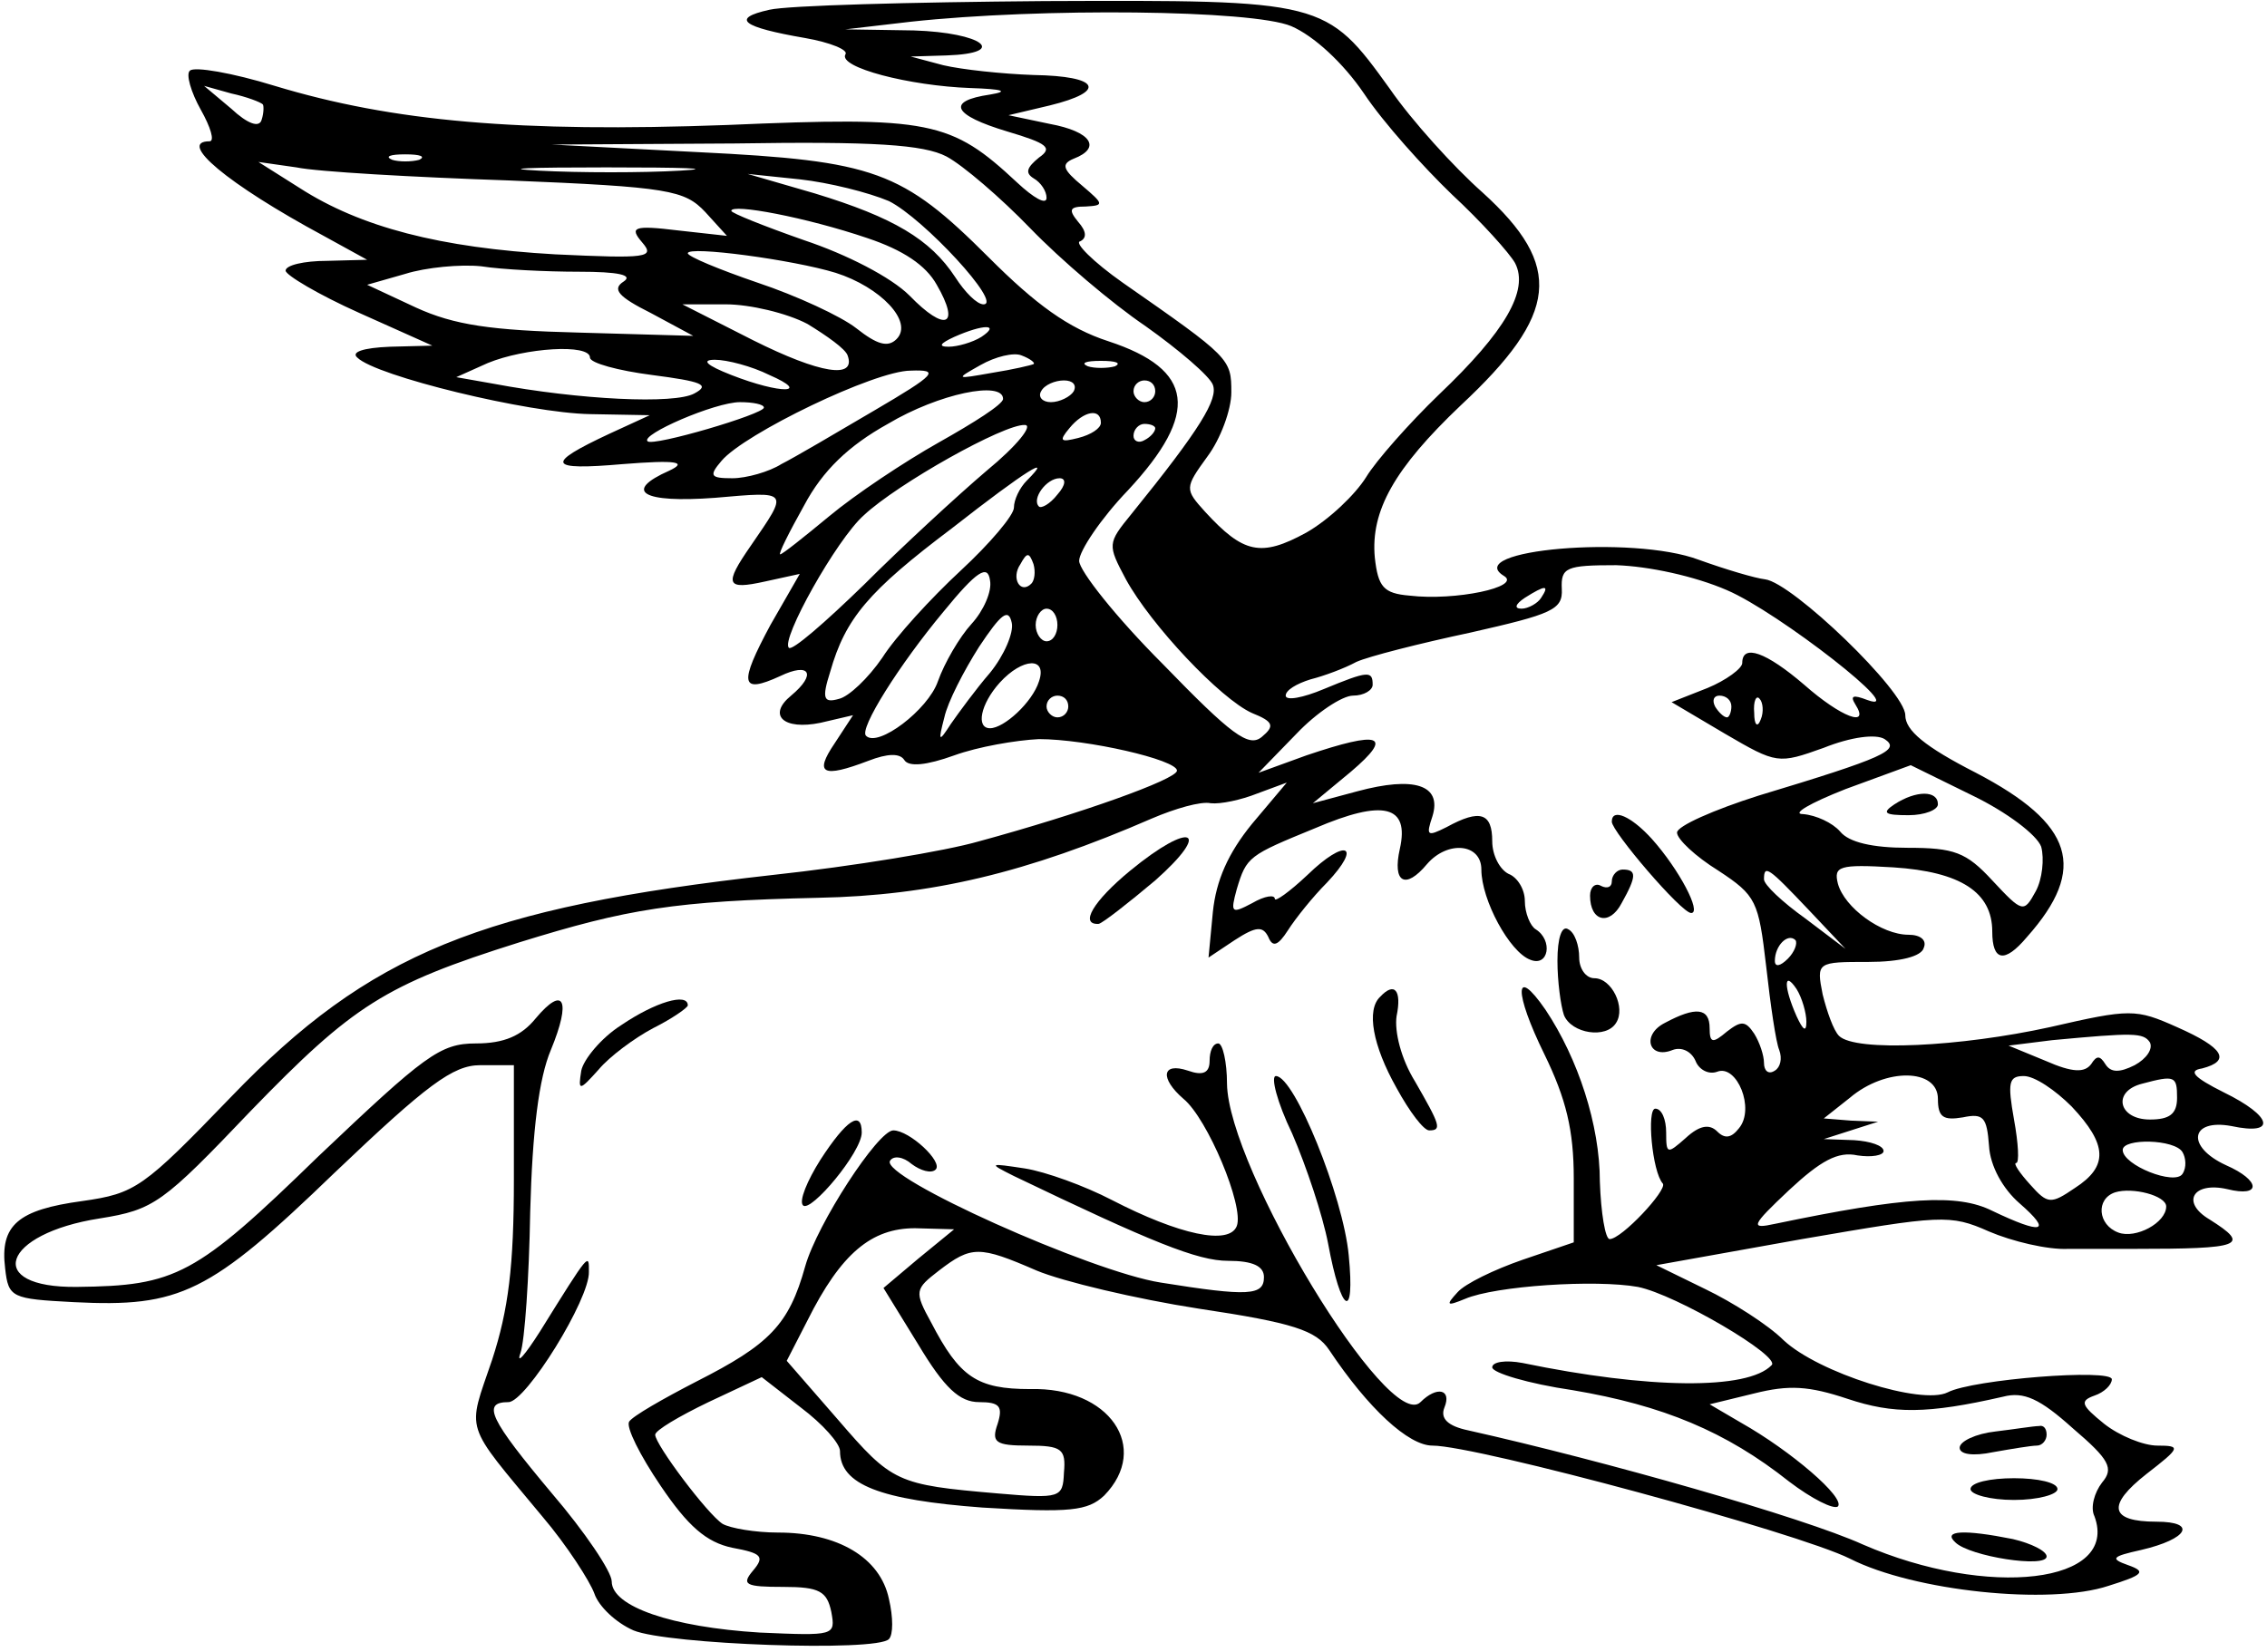 <?xml version="1.0" encoding="UTF-8" standalone="yes"?>
<svg version="1.0" xmlns="http://www.w3.org/2000/svg" width="208" height="151.601" viewBox="0 0 208 152" preserveAspectRatio="xMidYMid meet">
  <g transform="translate(0,152) scale(0.1,-0.1)" fill="#000000" stroke="none">
    <path d="M705 1511 c-36 -8 -25 -16 33 -26 23 -4 40 -11 37 -15 -7 -12 59 -29
115 -31 30 -1 36 -3 18 -6 -41 -6 -34 -19 16 -34 37 -11 42 -15 29 -24 -11 -9
-13 -14 -5 -19 7 -4 12 -12 12 -18 0 -7 -12 0 -27 14 -61 57 -80 61 -267 53
-191 -7 -307 3 -416 36 -39 12 -74 18 -78 14 -4 -3 1 -20 10 -36 9 -16 13 -29
8 -29 -30 0 16 -39 105 -87 l40 -22 -37 -1 c-21 0 -38 -4 -38 -9 0 -4 30 -22
68 -39 l67 -30 -39 -1 c-25 -1 -36 -5 -30 -10 17 -17 157 -51 214 -52 l55 -1
-37 -17 c-60 -28 -57 -34 12 -28 50 4 60 2 43 -6 -43 -19 -25 -30 42 -25 69 6
68 7 33 -44 -25 -36 -23 -41 13 -33 l32 7 -27 -47 c-29 -54 -28 -64 9 -47 27
13 34 2 10 -18 -22 -18 -7 -32 27 -25 l30 7 -17 -26 c-19 -28 -11 -32 31 -16
18 7 29 7 33 1 4 -7 21 -5 46 4 22 8 57 14 78 15 44 0 127 -19 127 -29 0 -8
-90 -40 -182 -65 -31 -9 -116 -23 -190 -31 -268 -30 -371 -72 -498 -204 -81
-84 -88 -89 -137 -96 -59 -8 -76 -22 -71 -62 3 -27 6 -28 63 -31 98 -5 125 8
240 119 85 81 109 99 134 99 l31 0 0 -105 c0 -80 -5 -120 -20 -166 -23 -68
-27 -56 46 -144 23 -27 44 -60 48 -71 4 -12 20 -27 36 -34 31 -13 224 -20 235
-8 4 4 4 20 0 37 -8 38 -47 61 -102 61 -21 0 -44 4 -51 8 -14 9 -62 73 -62 82
0 4 22 17 49 30 l49 23 36 -28 c20 -15 36 -33 36 -40 0 -31 37 -45 131 -52 81
-5 97 -3 112 11 43 44 5 100 -68 98 -49 0 -65 11 -91 61 -16 29 -15 31 7 48
30 23 37 23 90 0 24 -10 91 -26 149 -35 87 -13 108 -20 120 -38 36 -54 73 -88
95 -88 41 0 336 -80 384 -104 59 -30 184 -43 238 -25 32 10 35 13 18 19 -17 6
-15 8 12 14 43 10 52 26 14 26 -43 0 -46 15 -9 44 31 24 32 26 10 26 -13 0
-35 9 -49 20 -21 17 -23 21 -9 26 9 3 16 10 16 15 0 10 -128 0 -151 -12 -24
-12 -119 18 -151 48 -14 14 -47 35 -72 47 l-45 22 134 24 c128 22 136 23 172
7 21 -9 54 -17 73 -16 19 0 46 0 60 0 100 0 108 3 70 27 -27 16 -15 35 16 28
32 -8 31 8 -1 22 -37 17 -33 43 5 36 42 -9 38 9 -7 31 -28 14 -33 20 -20 22
27 7 20 19 -23 38 -38 17 -43 17 -117 0 -82 -18 -179 -23 -194 -8 -5 5 -11 22
-15 38 -6 30 -5 30 42 30 29 0 49 5 51 13 3 7 -3 12 -14 12 -25 0 -59 25 -65
47 -4 16 1 18 51 15 62 -4 91 -23 91 -59 0 -27 11 -30 32 -5 56 63 43 104 -47
151 -47 24 -65 39 -65 53 0 22 -104 122 -129 125 -9 1 -36 9 -61 18 -61 23
-219 9 -179 -15 16 -10 -45 -23 -87 -18 -24 2 -29 8 -32 35 -4 43 18 82 79
140 90 84 95 128 20 196 -26 23 -65 66 -85 95 -59 82 -61 82 -318 81 -123 -1
-236 -4 -253 -8z m480 -15 c21 -9 48 -34 67 -62 18 -27 55 -68 81 -93 27 -25
53 -54 58 -63 13 -25 -9 -63 -70 -121 -27 -26 -58 -61 -67 -76 -10 -16 -34
-39 -55 -51 -42 -23 -58 -19 -93 19 -19 21 -19 22 2 51 12 16 22 43 22 59 0
31 -1 32 -100 101 -27 19 -45 37 -39 38 6 3 6 9 -2 18 -9 11 -8 14 7 14 17 1
17 2 -3 19 -18 15 -20 20 -8 25 26 10 16 25 -22 32 l-38 8 38 9 c53 13 46 27
-15 28 -29 1 -66 5 -83 9 l-30 8 33 1 c58 2 33 21 -30 23 l-63 1 60 7 c120 13
314 11 350 -4z m-946 -72 c1 -1 1 -8 -1 -14 -2 -8 -13 -4 -28 10 l-25 21 25
-7 c14 -3 27 -8 29 -10z m629 -48 c15 -8 50 -38 77 -66 28 -29 75 -69 106 -90
31 -22 59 -46 62 -54 5 -13 -11 -40 -75 -119 -22 -27 -22 -28 -5 -60 23 -42
87 -110 116 -123 20 -8 21 -12 9 -22 -12 -10 -28 2 -91 67 -43 43 -77 86 -77
95 0 9 20 39 45 65 66 71 61 111 -18 137 -37 12 -67 34 -110 77 -80 80 -105
89 -267 97 l-135 7 168 1 c128 2 174 -1 195 -12z m-485 -3 c-7 -2 -19 -2 -25
0 -7 3 -2 5 12 5 14 0 19 -2 13 -5z m82 -19 c148 -6 162 -9 181 -29 l20 -22
-45 5 c-41 5 -45 3 -33 -11 12 -14 5 -15 -80 -11 -106 6 -179 25 -235 61 l-38
24 35 -5 c19 -4 107 -9 195 -12z m158 9 c-34 -2 -93 -2 -130 0 -37 2 -10 3 62
3 72 0 102 -1 68 -3z m192 -28 c32 -16 105 -95 87 -95 -6 0 -17 11 -26 25 -23
35 -57 55 -129 77 l-62 18 48 -5 c27 -3 63 -12 82 -20z m-20 -34 c33 -11 54
-25 64 -43 22 -38 8 -44 -25 -10 -17 17 -58 38 -97 51 -37 13 -67 25 -67 27 0
7 69 -6 125 -25z m-29 -32 c41 -13 72 -45 56 -61 -8 -8 -18 -5 -37 10 -14 11
-55 30 -91 42 -35 12 -64 24 -64 27 0 7 97 -6 136 -18z m-236 1 c36 0 50 -3
41 -9 -11 -7 -5 -14 25 -29 l39 -21 -105 3 c-81 2 -115 7 -150 23 l-45 21 35
10 c19 6 51 9 70 7 19 -3 60 -5 90 -5z m210 -48 c18 -11 35 -23 37 -29 8 -22
-25 -17 -87 14 l-65 33 40 0 c22 0 56 -8 75 -18z m160 -12 c-8 -5 -22 -9 -30
-9 -10 0 -8 3 5 9 27 12 43 12 25 0z m-360 -19 c0 -5 26 -12 57 -16 46 -6 54
-9 39 -17 -18 -10 -105 -6 -185 9 l-34 6 29 13 c34 14 94 18 94 5z m408 -6
c-2 -1 -19 -5 -38 -8 -34 -6 -34 -6 -11 7 14 8 31 12 38 9 8 -3 13 -7 11 -8z
m-243 -10 c39 -17 11 -18 -35 0 -23 9 -28 14 -15 14 11 0 34 -6 50 -14z m318
8 c-7 -2 -19 -2 -25 0 -7 3 -2 5 12 5 14 0 19 -2 13 -5z m-222 -41 c-34 -20
-73 -43 -85 -49 -11 -7 -32 -13 -45 -13 -20 0 -22 2 -10 16 21 25 141 83 174
83 27 1 24 -3 -34 -37z m184 18 c-3 -5 -13 -10 -21 -10 -8 0 -12 5 -9 10 3 6
13 10 21 10 8 0 12 -4 9 -10z m75 0 c0 -5 -4 -10 -10 -10 -5 0 -10 5 -10 10 0
6 5 10 10 10 6 0 10 -4 10 -10z m-140 -7 c0 -5 -27 -22 -59 -40 -32 -18 -77
-48 -101 -68 -23 -19 -43 -35 -45 -35 -2 0 8 20 22 45 17 32 41 55 77 75 47
28 106 40 106 23z m-220 -8 c0 -6 -102 -36 -107 -31 -7 6 62 36 85 36 12 0 22
-2 22 -5z m310 -14 c0 -5 -9 -11 -21 -14 -16 -4 -18 -3 -8 9 13 16 29 19 29 5z
m-105 -44 c-27 -23 -78 -70 -113 -105 -36 -35 -66 -61 -69 -58 -8 7 44 100 69
122 31 29 129 84 148 83 8 0 -7 -19 -35 -42z m155 39 c0 -3 -4 -8 -10 -11 -5
-3 -10 -1 -10 4 0 6 5 11 10 11 6 0 10 -2 10 -4z m-118 -48 c-7 -7 -12 -18
-12 -25 0 -7 -22 -33 -49 -58 -27 -25 -60 -61 -72 -80 -13 -19 -31 -36 -40
-38 -14 -4 -16 0 -8 25 14 49 35 74 112 132 69 54 94 69 69 44z m28 -13 c-7
-9 -15 -13 -17 -11 -7 7 7 26 19 26 6 0 6 -6 -2 -15z m-24 -82 c-10 -10 -19 5
-10 18 6 11 8 11 12 0 2 -7 1 -15 -2 -18z m-55 -37 c-11 -12 -25 -36 -31 -53
-9 -26 -55 -61 -66 -50 -7 6 31 66 71 114 31 38 41 44 43 29 2 -10 -6 -28 -17
-40z m695 31 c47 -20 170 -116 129 -101 -13 5 -16 4 -11 -4 14 -22 -13 -12
-47 18 -35 30 -57 38 -57 20 0 -5 -15 -16 -32 -23 l-33 -13 49 -29 c48 -28 49
-28 91 -13 25 10 48 13 56 8 15 -10 0 -17 -116 -52 -41 -13 -75 -28 -75 -34 0
-6 17 -22 38 -35 35 -23 37 -28 44 -88 4 -36 9 -70 12 -77 3 -8 1 -16 -4 -19
-6 -4 -10 0 -10 7 0 7 -4 19 -9 27 -8 12 -12 12 -25 2 -13 -11 -16 -11 -16 3
0 19 -13 20 -41 5 -22 -11 -15 -34 7 -25 8 3 17 -1 21 -10 3 -8 12 -13 20 -10
18 7 35 -34 20 -52 -7 -9 -13 -10 -20 -3 -7 7 -16 6 -29 -6 -17 -15 -18 -15
-18 5 0 12 -4 22 -10 22 -8 0 -3 -58 7 -69 4 -6 -38 -51 -49 -51 -4 0 -8 24
-9 53 0 52 -20 113 -50 158 -29 42 -29 16 -1 -41 20 -41 27 -70 27 -114 l0
-59 -47 -16 c-26 -9 -53 -22 -60 -30 -11 -12 -10 -13 7 -6 28 12 120 18 159
11 35 -7 132 -64 123 -72 -22 -23 -113 -22 -229 2 -16 3 -28 1 -28 -4 0 -5 33
-15 74 -21 83 -14 141 -38 199 -84 21 -16 41 -26 45 -23 7 8 -43 51 -89 77
l-29 17 41 10 c32 8 50 7 86 -5 42 -14 73 -14 143 2 19 5 34 -2 64 -29 34 -29
38 -37 27 -50 -7 -9 -11 -23 -7 -31 23 -62 -98 -76 -213 -26 -55 25 -238 77
-363 105 -19 4 -26 11 -22 21 7 17 -7 20 -22 5 -29 -29 -177 215 -178 293 0
20 -4 37 -8 37 -5 0 -8 -7 -8 -16 0 -11 -6 -14 -20 -9 -24 8 -26 -7 -4 -26 22
-18 56 -99 49 -117 -7 -18 -53 -8 -115 24 -25 13 -61 26 -80 29 -33 5 -34 5
-10 -7 127 -61 169 -78 197 -78 23 0 33 -5 33 -15 0 -17 -14 -18 -95 -5 -64
10 -258 97 -249 112 3 5 12 4 20 -3 8 -6 18 -9 22 -5 7 7 -24 36 -39 36 -14 0
-70 -86 -81 -125 -15 -54 -33 -72 -100 -106 -31 -16 -59 -32 -62 -37 -3 -5 10
-31 29 -59 25 -37 42 -52 66 -57 27 -5 30 -8 19 -21 -11 -13 -7 -15 28 -15 33
0 40 -4 44 -23 4 -22 3 -22 -66 -19 -81 5 -136 24 -136 47 0 9 -25 46 -55 81
-57 68 -65 84 -40 84 16 0 75 95 74 120 0 17 1 19 -45 -55 -14 -22 -22 -31
-18 -20 4 11 8 70 9 130 2 75 8 123 19 149 19 46 12 60 -14 29 -13 -16 -29
-23 -55 -23 -33 0 -47 -11 -145 -104 -113 -110 -131 -119 -222 -120 -86 -1
-69 49 21 63 50 8 58 14 139 99 94 97 123 116 247 155 100 31 143 38 275 41
104 2 192 23 307 73 21 9 45 16 54 14 9 -1 28 3 43 9 l27 10 -32 -38 c-22 -27
-33 -52 -36 -81 l-4 -42 24 16 c20 13 26 13 31 3 4 -10 9 -8 18 6 7 11 23 31
36 44 33 35 17 41 -18 7 -17 -16 -30 -25 -30 -22 0 4 -9 3 -21 -4 -19 -10 -20
-9 -14 13 9 30 11 31 72 56 63 27 87 21 78 -19 -7 -31 5 -38 25 -14 19 22 50
19 50 -5 0 -28 26 -76 45 -83 17 -7 21 18 5 28 -5 3 -10 15 -10 26 0 11 -7 22
-15 25 -8 4 -15 17 -15 30 0 26 -11 30 -42 13 -18 -9 -19 -8 -13 10 9 29 -17
37 -69 23 l-41 -11 35 29 c40 34 27 38 -41 15 l-44 -16 35 36 c18 19 42 35 52
35 10 0 18 5 18 10 0 13 -4 13 -45 -4 -19 -8 -35 -11 -35 -6 0 5 10 11 23 15
12 3 31 10 42 16 11 5 58 17 105 27 75 17 85 21 84 40 -1 20 4 22 50 22 30 -1
72 -10 102 -23z m-171 -7 c-3 -5 -12 -10 -18 -10 -7 0 -6 4 3 10 19 12 23 12
15 0z m-507 -69 c-13 -15 -29 -37 -36 -47 -11 -17 -12 -17 -6 6 3 14 18 43 32
65 20 30 27 36 30 22 2 -9 -7 -30 -20 -46z m62 44 c0 -8 -4 -15 -10 -15 -5 0
-10 7 -10 15 0 8 5 15 10 15 6 0 10 -7 10 -15z m-17 -52 c-6 -19 -32 -43 -45
-43 -13 0 -9 22 9 42 21 23 44 24 36 1z m27 -23 c0 -5 -4 -10 -10 -10 -5 0
-10 5 -10 10 0 6 5 10 10 10 6 0 10 -4 10 -10z m610 0 c0 -5 -2 -10 -4 -10 -3
0 -8 5 -11 10 -3 6 -1 10 4 10 6 0 11 -4 11 -10z m27 -12 c-3 -8 -6 -5 -6 6
-1 11 2 17 5 13 3 -3 4 -12 1 -19z m258 -117 c3 -11 1 -30 -5 -41 -11 -20 -12
-20 -40 10 -24 26 -35 30 -78 30 -32 0 -54 5 -62 15 -7 8 -22 15 -34 16 -11 0
6 10 39 23 l60 22 57 -28 c31 -15 59 -36 63 -47z m-214 -58 l34 -36 -37 28
c-21 15 -38 31 -38 36 0 14 4 11 41 -28z m-19 -45 c-7 -7 -12 -8 -12 -2 0 14
12 26 19 19 2 -3 -1 -11 -7 -17z m17 -58 c0 -10 -3 -8 -9 5 -12 27 -12 43 0
25 5 -8 9 -22 9 -30z m316 -19 c3 -6 -3 -15 -14 -21 -14 -7 -22 -7 -27 1 -5 8
-8 8 -13 0 -6 -8 -17 -8 -42 3 l-34 14 40 5 c75 7 84 7 90 -2z m-195 -52 c0
-17 5 -20 23 -17 19 4 22 0 24 -26 1 -19 13 -40 28 -53 31 -27 21 -29 -25 -7
-32 16 -80 13 -200 -12 -23 -5 -22 -2 13 31 29 27 45 36 63 32 13 -2 24 0 24
4 0 5 -12 9 -27 10 l-28 1 25 8 25 8 -25 1 -25 2 24 19 c33 28 81 27 81 -1z
m123 -7 c33 -35 34 -55 3 -75 -22 -15 -25 -15 -41 3 -10 11 -16 20 -13 20 3 0
2 18 -2 40 -6 34 -5 40 9 40 10 0 29 -13 44 -28z m97 8 c0 -15 -7 -20 -25 -20
-29 0 -35 26 -7 33 30 8 32 7 32 -13z m5 -50 c3 -5 4 -14 0 -20 -7 -11 -55 8
-55 22 0 11 48 10 55 -2z m-15 -50 c0 -15 -28 -30 -44 -24 -19 7 -21 31 -3 37
16 5 47 -3 47 -13z m-1148 -48 l-32 -27 32 -52 c24 -40 38 -53 56 -53 19 0 22
-4 17 -20 -6 -17 -2 -20 28 -20 31 0 35 -3 33 -25 -1 -23 -3 -24 -61 -19 -93
8 -97 10 -147 68 l-47 54 19 37 c31 62 59 85 99 85 l36 -1 -33 -27z"/>
    <path d="M1480 764 c0 -9 64 -84 73 -84 10 0 -11 40 -36 68 -19 21 -37 29 -37
16z"/>
    <path d="M1037 719 c-34 -28 -47 -50 -29 -49 4 1 27 19 52 40 53 47 33 55 -23
9z"/>
    <path d="M1480 709 c0 -5 -4 -7 -10 -4 -5 3 -10 -1 -10 -9 0 -24 18 -28 29 -7
14 25 14 31 1 31 -5 0 -10 -5 -10 -11z"/>
    <path d="M1430 636 c0 -19 3 -41 6 -50 7 -17 39 -22 48 -7 9 14 -4 41 -20 41
-8 0 -14 9 -14 19 0 11 -4 23 -10 26 -6 4 -10 -8 -10 -29z"/>
    <path d="M1267 603 c-13 -12 -7 -45 15 -84 12 -22 25 -39 30 -39 12 0 10 5
-13 45 -13 21 -19 46 -17 60 5 24 -2 32 -15 18z"/>
    <path d="M569 577 c-19 -12 -35 -32 -37 -42 -3 -19 -2 -19 16 1 10 12 33 29
50 38 18 9 32 19 32 21 0 12 -30 3 -61 -18z"/>
    <path d="M1186 477 c13 -30 28 -75 33 -101 12 -65 25 -72 19 -11 -5 54 -50
165 -67 165 -5 0 1 -24 15 -53z"/>
    <path d="M752 453 c-12 -19 -20 -38 -16 -42 7 -7 54 49 54 67 0 21 -14 12 -38
-25z"/>
    <path d="M1833 203 c-18 -2 -33 -9 -33 -15 0 -6 12 -8 31 -4 17 3 35 6 40 6 5
0 9 5 9 10 0 6 -3 9 -7 8 -5 0 -23 -3 -40 -5z"/>
    <path d="M1810 150 c0 -5 18 -10 40 -10 22 0 40 5 40 10 0 6 -18 10 -40 10
-22 0 -40 -4 -40 -10z"/>
    <path d="M1796 101 c13 -13 84 -24 84 -13 0 5 -14 12 -31 16 -45 9 -65 8 -53
-3z"/>
    <path d="M1740 780 c-12 -8 -9 -10 13 -10 15 0 27 5 27 10 0 13 -20 13 -40 0z"/>
  </g>
</svg>